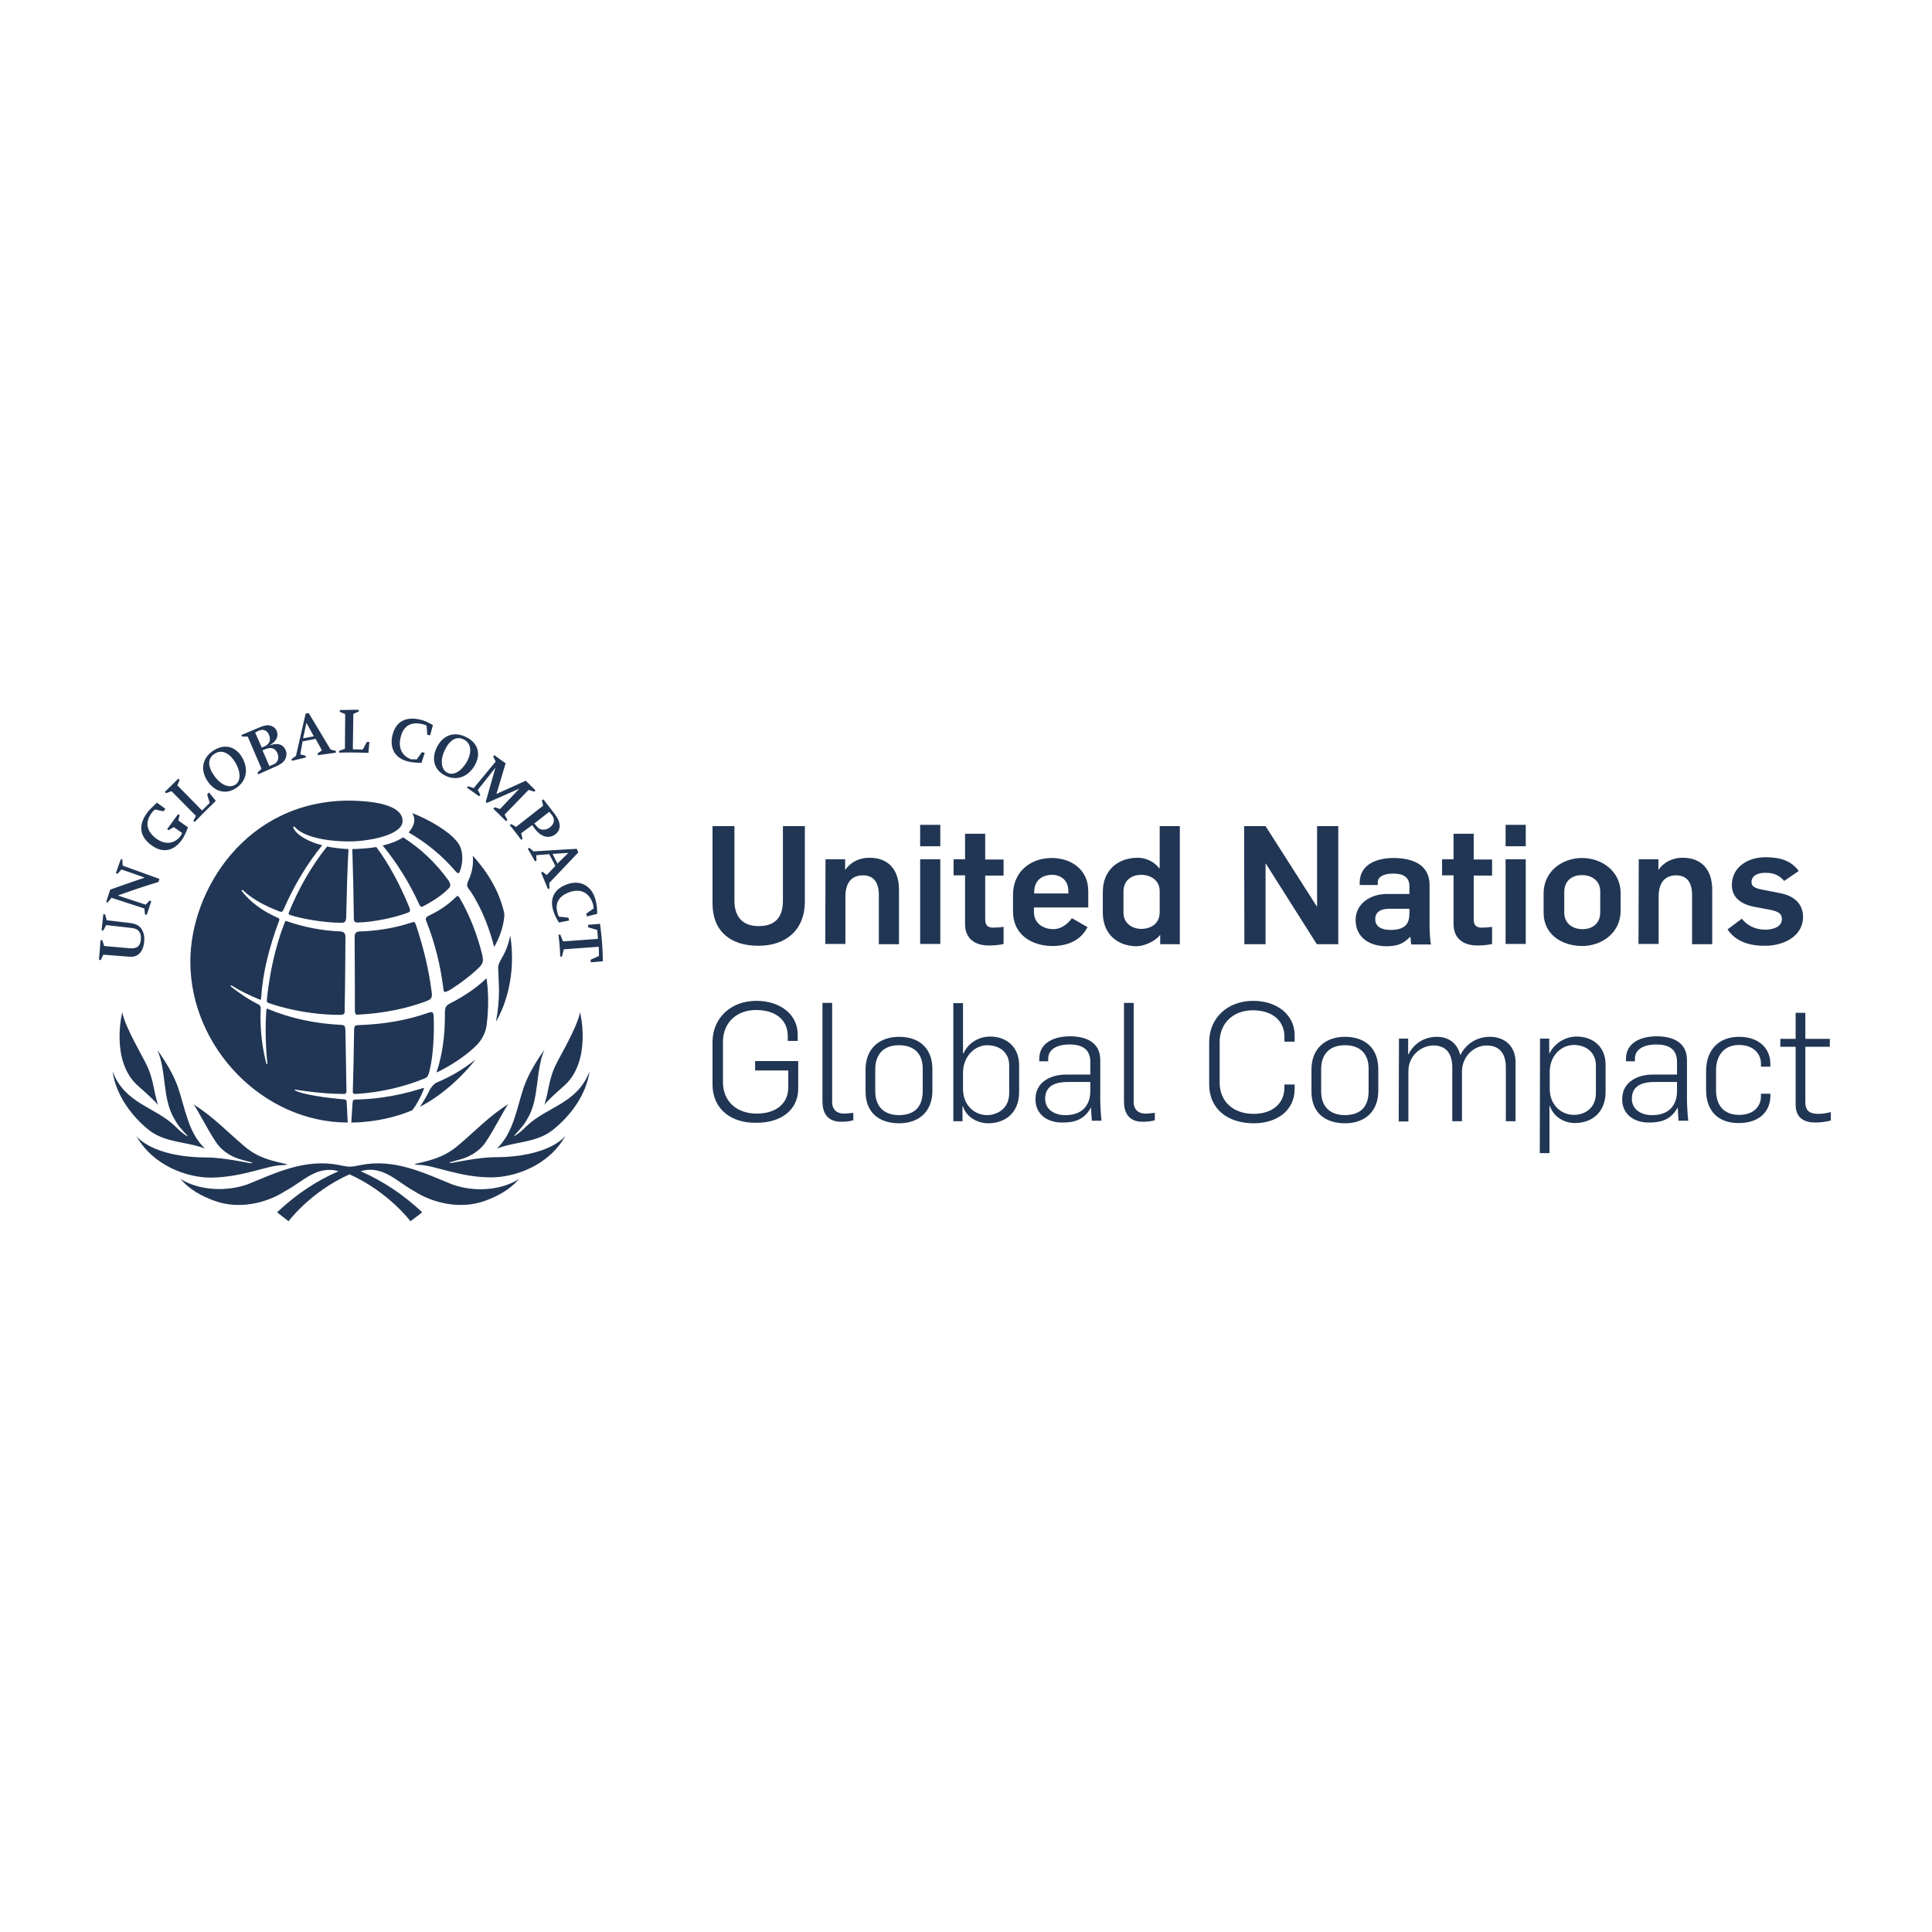 <?xml version="1.0" encoding="UTF-8" standalone="no"?> <svg xmlns="http://www.w3.org/2000/svg" xmlns:xlink="http://www.w3.org/1999/xlink" xmlns:serif="http://www.serif.com/" width="100%" height="100%" viewBox="0 0 2223 2223" version="1.1" xml:space="preserve" style="fill-rule:evenodd;clip-rule:evenodd;stroke-linejoin:round;stroke-miterlimit:2;"> <g transform="matrix(5.556,0,0,5.556,0,0)"> <g id="Artboard1" transform="matrix(0.649,0,0,0.649,-58.442,131.169)"> <rect x="90" y="-202" width="616" height="616" style="fill:none;"></rect> <g id="Masterbrand_Logotype_solid_1_" transform="matrix(0.814,0,0,0.814,103.736,5.253)"> <path d="M262.5,99.4L262.5,69.1L271.1,69.1L271.1,98.4C271.1,104.1 273.8,108.3 280.6,108.3C286.9,108.3 290.1,105 290.1,98.4L290.1,69.1L298.7,69.1L298.7,98.7C298.7,109.7 291.4,116 280.6,116C269.8,116.1 262.5,110.5 262.5,99.4ZM306.8,82.1L314.5,82.1L314.5,86.2L314.6,86.2C316.8,83 320.3,81.5 324,81.5C331.5,81.5 335.6,86.2 335.6,94.1L335.6,115.4L327.7,115.4L327.7,96.1C327.7,91.1 325.6,88.4 321.5,88.4C317.2,88.4 314.6,91.1 314.6,96.7L314.6,115.3L306.7,115.3L306.8,82.1ZM343.9,68.6L351.8,68.6L351.8,77L343.9,77L343.9,68.6ZM343.9,82.1L351.8,82.1L351.8,115.3L343.9,115.3L343.9,82.1ZM361.5,107.5L361.5,88.4L357,88.4L357,82.1L361.5,82.1L361.5,72.1L369.4,72.1L369.4,82.2L376.6,82.2L376.6,88.5L369.4,88.5L369.4,105.7C369.4,108.2 370.7,108.9 372.5,108.9C374.1,108.9 375,108.8 376.6,108.6L376.6,115.3C374.8,115.8 371.9,115.9 370.8,115.9C365.6,115.9 361.5,113.4 361.5,107.5ZM380.3,102.6L380.3,96.1C380.3,86.8 387.3,81.6 395.5,81.6C402.7,81.6 409.8,85.8 409.8,94.6L409.8,101L388.5,101L388.5,102.8C388.5,107 391.9,109.5 396.2,109.5C398.9,109.5 401.6,107.7 403.4,105.2L409.5,108.7C406.9,113.9 401.7,116.1 395.8,116.1C387.7,116.1 380.3,111.7 380.3,102.6ZM402,95.5L402,94.6C402,90.1 398.8,88.2 395.6,88.2C392.2,88.2 388.6,90 388.6,95L388.6,95.5L402,95.5ZM415.5,103L415.5,95C415.5,86 421.8,81.5 429.2,81.5C432.9,81.5 435.9,83.4 437.6,85.6L437.8,85.6L437.8,69.1L445.7,69.1L445.7,115.4L438,115.4L438,111.7C436.1,114.3 431.6,116.2 428.7,116.2C421.3,116.1 415.5,111.5 415.5,103ZM437.8,102.8L437.8,94.6C437.8,90.6 434.6,88.2 430.5,88.2C427.2,88.2 423.6,90 423.6,94.8L423.6,103C423.6,107 426.7,109.4 430.8,109.4C434.1,109.3 437.8,107.6 437.8,102.8ZM470.9,69.1L479.3,69.1L499.4,100.6L499.5,100.6L499.5,69.1L507.8,69.1L507.8,115.4L499.4,115.4L479.4,83.8L479.3,83.8L479.3,115.4L471,115.4L470.9,69.1ZM514.6,105.9C514.6,99.5 520.4,95.7 526.9,95.7L535.7,95.7L535.7,92.7C535.7,89.2 533.4,87.7 529.3,87.7C525.9,87.7 523.3,88.9 523.3,91L523.3,92.2L516.2,92.2L516.2,91.3C516.2,84 523.1,81.6 529.4,81.6C536.8,81.6 543.6,84.1 543.6,92.2L543.6,108.4C543.6,109.9 543.8,114.8 544.2,115.5L536.4,115.5C536.3,115 536.1,113 536.1,112.5L536,112.5C533.1,115.5 530.6,116.2 526.3,116.2C519.3,116 514.6,112.2 514.6,105.9ZM535.7,103.1L535.7,101.5L527.9,101.5C524.5,101.5 522.3,102.7 522.3,105.6C522.3,108.4 524.6,109.8 528.3,109.8C534.7,109.8 535.7,106.7 535.7,103.1ZM553,107.5L553,88.4L548.5,88.4L548.5,82.1L553,82.1L553,72.1L560.9,72.1L560.9,82.2L568.1,82.2L568.1,88.5L560.9,88.5L560.9,105.7C560.9,108.2 562.2,108.9 564,108.9C565.6,108.9 566.5,108.8 568.1,108.6L568.1,115.3C566.3,115.8 563.4,115.9 562.3,115.9C557.1,115.9 553,113.4 553,107.5ZM573.4,68.6L581.3,68.6L581.3,77L573.4,77L573.4,68.6ZM573.4,82.1L581.3,82.1L581.3,115.3L573.4,115.3L573.4,82.1ZM588.3,103.1L588.3,95.5C588.3,86.5 596,81.6 603.3,81.6C611.3,81.6 618.5,86.9 618.5,95.4L618.5,102.2C618.5,111.2 610.8,116.1 603.5,116.1C595.5,116.1 588.3,111.6 588.3,103.1ZM610.5,102.9L610.5,94.7C610.5,90.7 607.4,88.3 603.3,88.3C600,88.3 596.4,90.1 596.4,94.9L596.4,103.1C596.4,107.1 599.5,109.5 603.6,109.5C606.9,109.5 610.5,107.7 610.5,102.9ZM625.6,82.1L633.3,82.1L633.3,86.2L633.4,86.2C635.6,83 639.1,81.5 642.8,81.5C650.3,81.5 654.4,86.2 654.4,94.1L654.4,115.4L646.5,115.4L646.5,96.1C646.5,91.1 644.4,88.4 640.3,88.4C636,88.4 633.4,91.1 633.4,96.7L633.4,115.3L625.5,115.3L625.6,82.1ZM660.4,109.6L666,105.4C668.1,108.1 671.4,109.7 675.1,109.7C678.3,109.7 681.7,108.6 681.7,105.6C681.7,103 679.9,102.4 675.5,101.6L671.2,100.8C665.8,99.8 662.1,97.2 662.1,92.2C662.1,85.3 668.2,81.3 675.3,81.3C681.3,81.3 685.5,82.8 688.3,86.7L682.6,90.6C680.7,88.3 678.4,87.4 675.2,87.4C672.1,87.4 669.8,88.6 669.8,91.1C669.8,93.4 672.7,93.8 676.1,94.4L681.1,95.4C686.7,96.5 690,99.7 690,104.7C690,112.4 682.2,116 675.3,116C669.3,116.1 663.7,114.5 660.4,109.6ZM262.5,170.3L262.5,153.8C262.5,144.3 269.7,137.6 279.7,137.6C289,137.6 295.9,142.9 295.9,150.8L295.9,153.3L292,153.3L292,151.4C292,145.1 287.3,141.2 279.5,141.2C272,141.2 266.6,146.1 266.6,153.7L266.6,169.5C266.6,177 272,181.8 279.8,181.8C287.5,181.8 292.2,177.8 292.2,171.5L292.2,164.9L279.2,164.9L279.2,161.2L296.1,161.2L296.1,172C296.1,180.2 289.6,185.4 279.8,185.4C270.1,185.6 262.5,180.3 262.5,170.3ZM305.6,177.1L305.6,138.4L309.4,138.4L309.4,177.3C309.4,179.8 310.8,181.8 314.1,181.8C315.4,181.8 316.6,181.6 317.7,181.5L317.7,184.4C316.1,184.9 314.3,185 312.9,185C307.2,185 305.6,181.1 305.6,177.1ZM322.5,173.2L322.5,164.5C322.5,156.1 328.2,151.7 335.6,151.7C343.6,151.7 348.7,156.2 348.7,164.4L348.7,172.8C348.7,181.2 343.2,185.6 335.7,185.6C327.8,185.6 322.5,181.4 322.5,173.2ZM344.9,172.9L344.9,164.1C344.9,158.8 342,155 335.6,155C329.5,155 326.3,158.6 326.3,164.4L326.3,173.1C326.3,178.6 329.3,182.4 335.7,182.4C341.9,182.3 344.9,179 344.9,172.9ZM360.7,179L360.5,179L360.5,184.8L356.9,184.8L356.9,138.5L360.7,138.5L360.7,158.2L360.9,158.2C363,153.5 367.6,151.6 371.3,151.6C378.1,151.6 382.7,156 382.7,162.8L382.7,173.3C382.7,182 376.7,185.6 370.6,185.6C366.4,185.6 362,183.2 360.7,179ZM378.8,173.8L378.8,162.8C378.8,158.3 375.6,155 370.1,155C365.6,155 360.7,159.1 360.7,165.8L360.7,172.2C360.7,178.4 365.1,182.4 370.2,182.4C374.4,182.3 378.8,179.7 378.8,173.8ZM389.1,176.2C389.1,168.9 395.8,166.5 401.1,166.5L410.6,166.5L410.6,161.5C410.6,156.4 407.2,154.7 402.4,154.7C398.4,154.7 394.1,156.1 394.1,160.3L394.1,161.3L390.6,161.3L390.6,160.3C390.6,153.9 396.6,151.5 402.6,151.5C408.9,151.5 414.5,153.8 414.5,160.8L414.5,176.5C414.5,178.4 414.8,183.2 415,184.6L411.2,184.6C411.1,183.5 410.9,180.4 410.9,179.5L410.8,179.5C408.1,184.5 403.8,185.3 399.8,185.3C393.9,185.4 389.1,182.2 389.1,176.2ZM410.6,173L410.6,169.4L401.9,169.4C397.5,169.4 392.9,170.5 392.9,176C392.9,180.3 396.7,182.4 400.7,182.4C407.3,182.5 410.6,178.6 410.6,173ZM423.8,177.1L423.8,138.4L427.6,138.4L427.6,177.3C427.6,179.8 429,181.8 432.3,181.8C433.6,181.8 434.8,181.6 435.9,181.5L435.9,184.4C434.3,184.9 432.5,185 431.1,185C425.4,185 423.8,181.1 423.8,177.1ZM457.2,170.3L457.2,153.8C457.2,144.3 464.4,137.6 474.5,137.6C483.8,137.6 490.7,143.1 490.7,151L490.7,153.6L486.7,153.6L486.7,151.7C486.7,145.4 482,141.3 474.3,141.3C466.8,141.3 461.3,146.2 461.3,153.8L461.3,169.6C461.3,177.1 466.7,181.9 474.6,181.9C482.2,181.9 486.7,177.7 486.7,171.5L486.7,170.4L490.7,170.4L490.7,172.2C490.7,180.4 484,185.6 474.7,185.6C464.8,185.6 457.2,180.3 457.2,170.3ZM497.3,173.2L497.3,164.5C497.3,156.1 503,151.7 510.4,151.7C518.4,151.7 523.5,156.2 523.5,164.4L523.5,172.8C523.5,181.2 518,185.6 510.5,185.6C502.6,185.6 497.3,181.4 497.3,173.2ZM519.7,172.9L519.7,164.1C519.7,158.8 516.8,155 510.4,155C504.3,155 501.1,158.6 501.1,164.4L501.1,173.1C501.1,178.6 504.1,182.4 510.5,182.4C516.7,182.3 519.7,179 519.7,172.9ZM531.6,152.4L535.2,152.4L535.2,158.6L535.3,158.6C537.6,154 541.9,151.7 546.5,151.7C551.8,151.7 554.7,155 555.6,158.8L555.7,158.8C558,154.2 562.4,151.7 567.2,151.7C573.5,151.7 577.3,155.8 577.3,161.6L577.3,184.8L573.5,184.8L573.5,163.7C573.5,157.9 570.7,155.1 566,155.1C561,155.1 556.5,159.3 556.3,165L556.3,184.8L552.5,184.8L552.5,163.5C552.4,157.9 549.8,155.1 545.1,155.1C540.6,155.1 535.3,158.8 535.3,165.2L535.3,184.9L531.5,184.9L531.6,152.4ZM586.9,152.4L590.5,152.4L590.5,158.2L590.6,158.2C592.9,153.6 597.5,151.6 601.2,151.6C608,151.6 612.6,155.9 612.6,162.6L612.6,173.2C612.6,181.9 606.6,185.5 600.6,185.5C596.4,185.5 592.2,183.1 590.8,178.9L590.6,178.9L590.6,197.3L586.8,197.3L586.9,152.4ZM608.8,173.8L608.8,162.9C608.8,158.4 605.6,154.9 600.1,154.9C595.6,154.9 590.7,158.7 590.7,165.5L590.7,172.1C590.7,178.3 595.1,182.3 600.2,182.3C604.4,182.3 608.8,179.7 608.8,173.8ZM619.1,176.2C619.1,168.9 625.8,166.5 631.1,166.5L640.6,166.5L640.6,161.5C640.6,156.4 637.2,154.7 632.4,154.7C628.4,154.7 624.1,156.1 624.1,160.3L624.1,161.3L620.6,161.3L620.6,160.3C620.6,153.9 626.6,151.5 632.6,151.5C638.9,151.5 644.5,153.8 644.5,160.8L644.5,176.5C644.5,178.4 644.8,183.2 645,184.6L641.2,184.6C641.1,183.5 640.9,180.4 640.9,179.5L640.8,179.5C638.1,184.5 633.8,185.3 629.8,185.3C623.9,185.4 619.1,182.2 619.1,176.2ZM640.6,173L640.6,169.4L631.9,169.4C627.5,169.4 622.9,170.5 622.9,176C622.9,180.3 626.7,182.4 630.7,182.4C637.3,182.5 640.6,178.6 640.6,173ZM652,172.6L652,165.1C652,156.7 657.1,151.7 664.9,151.7C672.5,151.7 677.2,156 677.2,162.4L677.2,163.4L673.5,163.4L673.5,162.1C673.5,158.8 671,154.9 664.9,154.9C658.9,154.9 655.9,159.2 655.9,164.8L655.9,172.6C655.9,178.2 658.6,182.3 665,182.3C671.1,182.3 673.5,178.5 673.5,175.1L673.5,174L677.2,174L677.2,174.8C677.2,181.2 672.6,185.5 664.9,185.5C656.9,185.6 652,180.9 652,172.6ZM687.1,178.3L687.1,155.6L681.1,155.6L681.1,152.5L687.1,152.5L687.1,142.3L690.9,142.3L690.9,152.5L700.5,152.5L700.5,155.6L690.9,155.6L690.9,177.3C690.9,180.8 692.7,181.9 696,181.9C697.7,181.9 699.4,181.6 700.9,181.2L700.9,184.5C698.8,185.1 696.2,185.3 694.9,185.3C690.8,185.3 687.1,183.8 687.1,178.3ZM157.4,134.1C157,133.8 156.9,132.1 156.9,132.1C155.8,123.6 153.7,115 150.4,106.6C150.2,106.1 150.1,105.8 150.1,105.5C150.1,105.1 150.3,104.7 151.3,104.2C155.6,102.2 159.1,99.7 161.7,97.1C162.1,96.7 162.4,96.5 162.6,96.5C162.8,96.5 163,96.7 163.4,97.3C167.3,104 170.2,111.5 172.2,119.4C172.4,120.3 172.5,121 172.5,121.5C172.5,122.6 172.1,123.4 171.1,124.4C168.5,127 163.9,130.7 159.1,133.6C158.9,133.6 157.7,134.3 157.4,134.1ZM153.2,143.9C153.2,143.9 153.2,142.4 152.7,142.1C152.2,141.8 151,142.3 151,142.3C142.6,145.3 133.4,146.8 123.8,147.1C122,147.2 122.1,147.6 122,149.1C121.9,157.6 121.7,165.6 121.5,172.9C121.5,172.9 121.4,173.6 121.7,173.9C121.9,174.1 122.7,174.1 122.7,174.1C132.3,173.5 141.4,171.4 149.7,168C150.9,167.5 151.1,166.7 151.5,165.3C153.8,156.1 153.2,143.9 153.2,143.9ZM149.5,100.3C153.3,98.3 156.8,95.9 159,93.6C159.5,93.1 159.7,92.7 159.7,92.2C159.7,91.7 159.5,91.2 159,90.4C153.9,83.3 147.8,77.7 141.2,73.5C139.3,74.8 136.3,76 133.2,76.7C138.6,83.3 143.4,90.8 147.3,99.3C147.7,100.1 147.9,100.6 148.2,100.7C148.6,100.8 149.1,100.5 149.5,100.3ZM142.9,103.1C143.4,102.9 143.7,102.8 143.9,102.4C144,102 143.7,101.1 143.7,101.1C140,92 135.5,83.7 130.7,77.3C128.1,77.8 123.1,78.1 121.3,78.1C121.6,87.3 121.8,96.4 121.9,105.2C121.9,106 122,106.4 122.3,106.6C122.5,106.8 122.9,106.9 123.3,106.9C129.3,106.8 137.9,105 142.9,103.1ZM149.4,172C149.4,171.8 149.2,171.8 149.2,171.8C149,171.8 148.7,171.9 148,172.1C137.5,175.4 128.4,176.2 122.5,176.3C121.7,176.3 121.5,176.6 121.4,177.5L120.9,185.3C120.9,185.3 132.7,185.6 144.8,180.5C146.5,178.3 147.9,175.7 149.1,172.8C149.2,172.5 149.3,172.3 149.4,172ZM173.9,128.9C173.9,128.7 173.7,128.9 173.7,128.9C170.9,131.7 165.8,135.5 159.8,138.5C157.9,139.5 157.7,140.2 157.6,141.9C157.7,151.6 156.5,159 154.4,165.3C154.4,165.3 154.2,165.8 154.8,165.5C155.4,165.2 164.1,161 170.1,154.9C172.1,152.9 173.7,149.9 174,146.7C175.3,136.1 173.9,128.9 173.9,128.9ZM176.9,116.5C180.9,109.6 180.9,103.9 180.9,103.9C180.9,103.5 180.9,103.2 180.8,103C179,95.1 174.8,87.6 168.5,80.7C168.6,81.4 168.6,82 168.6,82.7C168.6,85.1 168.1,87.6 166.9,90.2C166.5,91.1 166.3,91.7 166.3,92.2C166.3,92.7 166.5,93 166.8,93.6C166.9,93.4 173.3,102.1 176.9,116.5ZM85.6,136.1C86.2,126.3 88.9,116 92.6,106.2C92.7,106 92.7,105.8 92.7,105.7C92.7,105.4 92.5,105.2 92,105C85.8,102.3 81.1,98.6 78,94.6C78,94.6 77.8,94.4 78,94.2C78.2,94 78.4,94.2 78.4,94.2C81.9,97.6 87,100.4 92.9,102.6C93.2,102.7 93.3,102.7 93.5,102.7C93.8,102.7 94,102.5 94.4,101.7C98.4,92.5 103.6,83.8 109.5,76.6C104.5,75.4 99.4,72.7 98.2,69.8C98.2,69.8 98,69.5 98.3,69.3C98.6,69.2 98.8,69.5 98.8,69.5C104.3,75.5 120.4,75.1 120.4,75.1C127.1,75.1 141,72.8 141,67.1C141,62 133.6,59.3 120.2,59.1C79.6,59.1 57.8,94.3 57.8,122.2C57.8,155.9 86.4,185.3 119.5,185.3C119.5,184.8 119.1,177.4 119.1,177.4C119.1,176.6 118.9,176.3 117.9,176.2C117.9,176.2 103.5,175.1 98.8,172.7C98.6,172.6 98.7,172.4 99,172.4C99,172.4 108.7,174.1 118,174.1C118,174.1 119,174.2 119,173C119,172 118.6,149.1 118.6,149.1C118.5,147.4 118.3,147.1 116.6,147C106.6,146.5 96.8,144.4 88.3,140.8C88.1,140.7 88,140.7 87.8,140.7C87.6,140.8 87.6,141.2 87.6,141.2C86.8,151.8 88,162.1 88,162.1C88,162.3 88,162.4 87.8,162.4C87.6,162.4 87.6,162.2 87.6,162.2C86.1,156.5 85.3,150.3 85.3,143.7C85.3,143.2 85.4,140.5 85.4,140.5C85.4,139.8 85.1,139.3 84.5,139C80.5,137 76.9,134.5 73.7,132C73.7,132 73.5,131.8 73.7,131.6C73.9,131.5 74,131.6 74,131.6C77.3,133.7 81.1,135.5 85,137.1L85.5,137.1C85.5,137 85.5,136.7 85.6,136.1M163.5,86.7C164.6,83.9 164.8,80 163.6,77.2C162.5,74.6 159,71.9 159,71.9C153.6,67.7 147.6,65.1 144.8,64C145.3,64.9 145.6,65.8 145.6,66.7C145.6,68.3 144.8,69.9 143.4,71.6C150.5,75.7 156.4,80.6 161.6,86.6C161.6,86.6 162.4,87.6 162.9,87.6C163.2,87.5 163.5,86.7 163.5,86.7ZM178.8,133.2C178.8,137.5 178.4,141.8 177.6,145.8C181.1,139.8 183.9,131 183.9,120.8C183.9,117.9 183.7,115 183.2,112C182.6,115 181.6,118 179.9,120.8C178.8,122.7 178.3,124 178.5,125.3C178.7,129.5 178.8,133.2 178.8,133.2ZM151.6,172.6C150.5,174.9 149.2,177.1 147.8,179.1C155.3,175.4 163.8,168.1 169.6,160.6C165.1,164.2 160,167.3 154.2,169.7C153.1,170.3 152.1,171.6 151.6,172.6ZM118.6,112.5C118.6,111.2 118,110.5 116.8,110.4C109.4,110.1 102.3,108.7 96,106.5C95.7,106.4 95.5,106.3 95.3,106.3C95.1,106.3 94.9,106.4 94.8,106.9C89,121.5 87.8,137.3 87.8,137.3C87.7,138 87.9,138.2 88.4,138.4C88.4,138.4 100.7,143.1 116.5,143.1C116.5,143.1 117.6,143.1 117.9,142.8C118.3,142.4 118.4,142.1 118.3,140.8C118.5,133.1 118.6,112.5 118.6,112.5ZM96.6,102.5C96.2,103.3 96.4,103.6 96.4,103.6C96.5,103.8 96.8,103.9 96.8,103.9C101.5,105.5 110.6,107 117,107C117.7,107 118.1,106.9 118.4,106.6C118.7,106.3 118.8,105.8 118.9,105C119.1,96.2 119.3,87 119.8,78.1C117.1,78 113.7,77.6 111.4,77.1C105.4,84.6 100.5,93.1 96.6,102.5M123.5,143C127.9,142.8 139.2,142 150.6,137.6C152.2,137 152.5,136.3 152.5,135.1C152.5,134.8 152.5,134.5 152.4,134.1C151.3,125.4 149.2,116.7 146.3,108C145.9,106.9 145.7,106.7 145.4,106.7C145.2,106.7 144.9,106.8 144.5,106.9C138.2,109 131.3,110.2 124,110.4C122.6,110.5 122.2,111.4 122.2,112.4C122.2,116.9 122.3,124 122.3,133.6L122.3,141.6C122.3,141.6 122.3,142.3 122.6,142.7C122.6,143 123,143.1 123.5,143ZM27.3,165.2C32.1,178 44,179.1 52,186.9C53.5,188.4 55,189.8 56.7,190.7L56.8,190.6C54.9,188.6 52.8,186.4 51.5,183.8C46.8,176.1 48.5,165.2 44.9,156.9C48.1,161.4 51,166.1 52.9,171.3C55.8,179.7 56.9,189.2 63.5,195.5C56.3,192.7 47.9,193.3 41.5,188.2C34.9,182.9 28.6,174.6 27.3,165.2ZM94.1,202C95.1,202 95.9,201.7 95.9,201.7C89.7,200.3 84.4,199.2 79.1,194.7C72.1,188.8 66.7,182.9 58.9,178.1C59.9,178.7 64.3,187.8 68,193.2C70.6,197 74.7,199.1 78.4,200C81.5,200.8 82.2,201.1 82.2,201.1C82.2,201.1 81.7,201.4 80.5,201.1C80.5,201.1 70.2,199 64.6,199C42.4,199 36.6,190.5 36.6,190.5C43.2,202.4 56.8,206.9 65.7,206.9C78.5,206.8 88,202 94.1,202ZM175.8,206.8C184.7,206.8 198.3,202.4 204.9,190.4C204.9,190.4 199.1,198.9 176.9,198.9C171.3,198.9 161,201 161,201C159.8,201.3 159.3,201 159.3,201C159.3,201 160,200.7 163.1,199.9C166.7,199 170.9,196.9 173.5,193.1C177.2,187.7 181.6,178.6 182.6,178C174.8,182.8 169.4,188.8 162.4,194.6C157.1,199 151.8,200.2 145.6,201.6C145.6,201.6 146.4,201.9 147.4,201.9C153.6,202 163.1,206.8 175.8,206.8ZM37.6,171.2C39.8,173.1 44.3,177.2 45.1,178.4C45.1,178.4 44.6,176.7 44.1,174.6C43.6,172.5 42.9,167.4 40.8,163C39.2,159.5 32.4,148.3 31.1,142.1C31.1,142.1 26.2,161.5 37.6,171.2ZM178,195.5C185.2,192.7 193.5,193.3 199.9,188.2C206.6,182.9 213,174.6 214.3,165.2C209.5,178 197.6,179 189.5,186.8C188,188.3 186.5,189.7 184.8,190.6L184.7,190.5C186.5,188.5 188.7,186.3 190,183.7C194.7,176 193,165.1 196.6,156.8C193.4,161.3 190.5,166 188.6,171.2C185.7,179.7 184.6,189.1 178,195.5ZM160.3,209.5C149.2,205 137.7,199.3 124.4,202C122.9,202.3 121.7,202.6 120.3,202.6C119,202.6 117.8,202.3 116.3,202C102.9,199.3 91.4,205 80.3,209.5C72,212.5 61.2,212 53.9,207.4C57.5,211.6 62.3,214.2 67.3,216C76.5,219.4 87.5,217.1 95.1,212.1C101.7,208.7 107.3,201.9 115.9,204.4C107.1,208.2 99.1,213.6 91.8,220.5L96.3,224C96.3,224 104.8,212.5 120.2,205.6C135.5,212.5 144.1,224 144.1,224L148.7,220.5C141.4,213.6 133.4,208.3 124.6,204.4C133.2,201.8 138.9,208.6 145.4,212.1C153.1,217.1 164,219.4 173.3,216C178.3,214.2 183.1,211.6 186.7,207.4C179.4,212.1 168.6,212.6 160.3,209.5ZM204,171.2C215.4,161.5 210.6,142.1 210.6,142.1C209.3,148.3 202.5,159.6 200.9,163C198.8,167.4 198.1,172.5 197.6,174.6C197.1,176.7 196.6,178.4 196.6,178.4C197.3,177.2 201.8,173.1 204,171.2ZM24,116.1C27.4,116.4 30.7,116.7 34.1,117C36.8,117.2 38.2,116.2 38.4,113.6C38.5,112.4 38.4,111.5 37.9,110.7C37.3,109.7 36.4,109.2 34.5,109C31.3,108.6 28,108.3 24.8,107.9C24.4,108.6 24.1,109.3 23.7,110C23.5,110 23.2,110 23,109.9C23.2,107.8 23.5,105.7 23.7,103.6C23.9,103.6 24.2,103.7 24.4,103.7C24.6,104.5 24.8,105.2 25,106C28.1,106.4 31.2,106.7 34.3,107.1C36.6,107.4 38,108.2 38.9,109.8C39.6,111.1 39.9,112.6 39.7,114.5C39.3,118.5 37.2,120.6 33.8,120.3C30.4,120 27.1,119.8 23.7,119.5C23.3,120.2 23,120.9 22.7,121.6C22.5,121.6 22.2,121.6 22,121.5C22.2,118.9 22.4,116.4 22.6,113.8C22.8,113.8 23.1,113.8 23.3,113.9C23.6,114.7 23.8,115.4 24,116.1ZM29.4,96.3C33,97.5 36.7,98.7 40.3,99.9C40.8,99.4 41.3,98.8 41.8,98.3C42,98.4 42.2,98.4 42.5,98.5C41.9,100.3 41.3,102.1 40.7,103.9C40.5,103.8 40.2,103.8 40,103.7C39.9,102.9 39.9,102.2 39.8,101.4C35.5,100 31.2,98.6 26.9,97.2C26.4,97.8 25.9,98.4 25.4,99C25.3,99 25,99 24.8,98.9C25.3,97.3 25.8,95.7 26.4,94C30.9,92.4 35.4,90.8 39.9,89.3C36.9,88.2 33.8,87.1 30.8,86.1C30.3,86.6 29.8,87.2 29.3,87.8C29.1,87.7 28.9,87.7 28.6,87.6C29.2,85.7 29.9,83.8 30.6,82C30.8,82.1 31,82.2 31.2,82.2C31.2,83 31.2,83.8 31.3,84.6C36.1,86.3 40.9,88.1 45.7,89.8C45.6,90.2 45.4,90.6 45.3,91C40,92.6 34.7,94.4 29.4,96.3ZM53.1,66.9L56.9,69.6C56,71.9 55.3,73.3 54.4,74.6C51.3,78.9 47,79.8 42.7,76.7C38.4,73.7 37,69.3 40.7,64.1C41.5,62.9 42.8,61.7 44.4,60.2L44.7,59.9L48,62.3L47.3,63.3L44,62.6C43.5,62.9 43.2,63.2 42.9,63.6C39.7,67.6 40.7,71.3 44.6,74.1C48.1,76.6 51.8,76 54.1,72.8C54.5,72.2 54.6,71.8 54.6,71.8L51.3,69.5L49.3,70.7L48.7,70.3L53,64.4L53.6,64.8L53.1,66.9ZM60,65.1L50.4,55.4L48.3,56.2L47.8,55.7L53.1,50.5L53.6,51L52.7,53.1L62.4,63L65.4,60L64.4,56.7L65.1,55.9L67.8,59.2C67.8,59.2 63.6,63.2 59.5,67.5L59,67L60,65.1ZM64.7,51.7C61.6,47.2 62.3,42.4 67,39.4C71.3,36.7 75.5,37.9 78,42C80.7,46.5 80,51.4 75.7,54.2C71.8,56.8 67.5,55.7 64.7,51.7ZM67.2,49.4C69.8,53.1 73.1,54.3 75.4,52.9C77.6,51.5 77.7,48 75.4,44.1C73.2,40.5 70.1,38.9 67.4,40.7C64.4,42.5 64.6,45.8 67.2,49.4ZM85.7,46.6L80.3,34L78.1,34L77.8,33.4L85.4,30.2C87.2,29.5 88.3,29.4 89.5,29.8C90.6,30.2 91.3,30.9 91.7,31.9C92.5,34 91.4,36.1 88.7,37.5C92,36.3 94.2,37 95.2,39.4C95.7,40.7 95.5,42.1 94.8,43.2C94.1,44.3 93,45 90.9,45.9L84.4,48.8L84.1,48.2L85.7,46.6ZM85.8,38.3L86.8,37.9C88.7,37.1 89.5,35.4 88.7,33.5C88,31.6 86.5,30.9 84.6,31.7L83.2,32.4L85.8,38.3ZM88.8,45.6L89.7,45.2C91,44.7 91.6,44.3 92,43.4C92.4,42.6 92.4,41.6 92,40.7C91.2,38.6 89.5,38 87.3,38.9L86.1,39.4L88.8,45.6ZM101.8,35.9L100.9,41L103,41.5L103.1,42.2L97.6,43.5L97.5,42.8L99.2,41.6L103,25L104.2,24.8L112.8,39.1L114.8,39.6L114.9,40.3L107.8,41.3L107.7,40.6L109.4,39.4L106.9,34.9L101.8,35.9ZM102,34.7L106.2,33.9L103.3,28.6L102,34.7ZM118.4,38.8L118.5,25.2L116.4,24.3L116.4,23.6C120.3,23.5 123.8,23.5 123.8,23.5L123.8,24.2L121.7,25.1L121.5,39L125.4,39.1L127,36.1L128,36.1L127.6,40.4C127.6,40.4 121.3,40.1 116.1,40.3L116.1,39.6L118.4,38.8ZM146.5,43L148.6,40.1L149.7,40.4L148.4,44.3L148,44.3C145.7,44.2 144.4,44.1 142.9,43.7C138,42.4 135.9,38.6 137,33.6C138.2,28.4 141.9,25.9 148.1,27.4C149.6,27.7 151.1,28.5 152.9,29.5L151.8,33.5L150.7,33.3L150.4,29.7C150.4,29.7 149.8,29.4 149.1,29.2C143.7,27.8 141.1,30.4 140.2,34.5C139.2,38.7 141,41.9 144.7,43C145.5,42.8 145.9,42.9 146.5,43ZM177.8,56.5L189.3,51.3L193.1,55.1L192.6,55.6L190.4,54.9L181,64.6L182.1,66.7L181.6,67.2C179.1,64.7 176.6,62.3 176.6,62.3L177.1,61.7L179.2,62.4L186.8,54.4L174.1,60L173.6,59.6L177.4,46.2L170.5,54.9L171.5,56.9L171,57.4L166.2,54L166.7,53.5L168.9,54.2L177.5,43.8L176.5,41.8L177,41.3L181.4,44.5L177.8,56.5ZM191.8,68.7L187.5,71.9L188,74.1L187.5,74.5C185.4,71.6 183,68.7 183,68.7L183.6,68.3L185.5,69.4L196.1,61.1L195.6,59L196.2,58.6L200.6,64.3C202.1,66.3 202.5,67.5 202.6,68.9C202.6,70.3 202,71.5 200.8,72.4C198.3,74.2 195.2,73.3 192.9,70.2L191.8,68.7ZM193.2,68.7C194,69.8 194.6,70.2 195.3,70.4C196.4,70.6 197.6,70.5 198.6,69.7C199.6,69 200.2,68.1 200.3,67.2C200.4,66.3 200.2,65.6 199.5,64.7L198.5,63.5L192.6,68.1L193.2,68.7ZM198.5,80.1L193.4,80.5L193.5,82.6L192.9,82.9C191.6,80.5 190.1,78 190.1,78L190.7,77.6L192.3,79L209.3,78L209.9,79.4L198.5,91.4L198.6,93.5L198,93.8C196.6,90.4 195.3,87.3 195.3,87.3L195.9,87L197.5,88.3L200.9,84.7L198.5,80.1ZM199.8,80L201.7,83.8L206,79.6L199.8,80ZM202.3,104.6L206,105L206.3,106.1L202.3,106.9L202.1,106.6C200.9,104.6 200.4,103.4 200,102C198.6,97 200.8,93.5 205.8,91.8C211,90.1 215.3,92.7 216.7,98.2C217.1,99.7 217.3,101.5 217.3,103.5L213.3,104.5L213,103.4L215.9,101.4C215.9,101 215.8,100.4 215.7,99.9C214.4,95.3 211,93.5 206.7,94.9C202.5,96.3 200.6,99.1 201.7,103C201.8,103.6 202,104 202.3,104.6ZM217.9,116.4L204.2,117.4L203.5,120.2L202.8,120.3C202.7,115.8 202.1,111.7 202.1,111.7L202.8,111.6L203.9,114.3L217.6,113.3L217.3,109.8L213.8,108.8L213.7,107.8L218.4,107.4C218.4,107.4 219.5,114.8 219.5,122.1L214.8,122.5L214.7,121.5L218,120L217.9,116.4ZM154.3,38.5C156.6,33.5 161.2,31.7 166.1,34.3C170.7,36.6 171.7,40.9 169.4,45.1C166.9,49.7 162.2,51.6 157.7,49.3C153.5,47.2 152.2,43 154.3,38.5ZM157.5,39.4C155.6,43.5 156.2,47 158.6,48.2C160.9,49.4 164,47.7 166.2,43.9C168.2,40.2 168,36.7 165.1,35.2C162.1,33.6 159.4,35.4 157.5,39.4ZM157.4,134.1C157,133.8 156.9,132.1 156.9,132.1C155.8,123.6 153.7,115 150.4,106.6C150.2,106.1 150.1,105.8 150.1,105.5C150.1,105.1 150.3,104.7 151.3,104.2C155.6,102.2 159.1,99.7 161.7,97.1C162.1,96.7 162.4,96.5 162.6,96.5C162.8,96.5 163,96.7 163.4,97.3C167.3,104 170.2,111.5 172.2,119.4C172.4,120.3 172.5,121 172.5,121.5C172.5,122.6 172.1,123.4 171.1,124.4C168.5,127 163.9,130.7 159.1,133.6C158.9,133.6 157.7,134.3 157.4,134.1ZM153.2,143.9C153.2,143.9 153.2,142.4 152.7,142.1C152.2,141.8 151,142.3 151,142.3C142.6,145.3 133.4,146.8 123.8,147.1C122,147.2 122.1,147.6 122,149.1C121.9,157.6 121.7,165.6 121.5,172.9C121.5,172.9 121.4,173.6 121.7,173.9C121.9,174.1 122.7,174.1 122.7,174.1C132.3,173.5 141.4,171.4 149.7,168C150.9,167.5 151.1,166.7 151.5,165.3C153.8,156.1 153.2,143.9 153.2,143.9ZM149.5,100.3C153.3,98.3 156.8,95.9 159,93.6C159.5,93.1 159.7,92.7 159.7,92.2C159.7,91.7 159.5,91.2 159,90.4C153.9,83.3 147.8,77.7 141.2,73.5C139.3,74.8 136.3,76 133.2,76.7C138.6,83.3 143.4,90.8 147.3,99.3C147.7,100.1 147.9,100.6 148.2,100.7C148.6,100.8 149.1,100.5 149.5,100.3ZM142.9,103.1C143.4,102.9 143.7,102.8 143.9,102.4C144,102 143.7,101.1 143.7,101.1C140,92 135.5,83.7 130.7,77.3C128.1,77.8 123.1,78.1 121.3,78.1C121.6,87.3 121.8,96.4 121.9,105.2C121.9,106 122,106.4 122.3,106.6C122.5,106.8 122.9,106.9 123.3,106.9C129.3,106.8 137.9,105 142.9,103.1ZM149.4,172C149.4,171.8 149.2,171.8 149.2,171.8C149,171.8 148.7,171.9 148,172.1C137.5,175.4 128.4,176.2 122.5,176.3C121.7,176.3 121.5,176.6 121.4,177.5L120.9,185.3C120.9,185.3 132.7,185.6 144.8,180.5C146.5,178.3 147.9,175.7 149.1,172.8C149.2,172.5 149.3,172.3 149.4,172ZM173.9,128.9C173.9,128.7 173.7,128.9 173.7,128.9C170.9,131.7 165.8,135.5 159.8,138.5C157.9,139.5 157.7,140.2 157.6,141.9C157.7,151.6 156.5,159 154.4,165.3C154.4,165.3 154.2,165.8 154.8,165.5C155.4,165.2 164.1,161 170.1,154.9C172.1,152.9 173.7,149.9 174,146.7C175.3,136.1 173.9,128.9 173.9,128.9ZM176.9,116.5C180.9,109.6 180.9,103.9 180.9,103.9C180.9,103.5 180.9,103.2 180.8,103C179,95.1 174.8,87.6 168.5,80.7C168.6,81.4 168.6,82 168.6,82.7C168.6,85.1 168.1,87.6 166.9,90.2C166.5,91.1 166.3,91.7 166.3,92.2C166.3,92.7 166.5,93 166.8,93.6C166.9,93.4 173.3,102.1 176.9,116.5ZM85.6,136.1C86.2,126.3 88.9,116 92.6,106.2C92.7,106 92.7,105.8 92.7,105.7C92.7,105.4 92.5,105.2 92,105C85.8,102.3 81.1,98.6 78,94.6C78,94.6 77.8,94.4 78,94.2C78.2,94 78.4,94.2 78.4,94.2C81.9,97.6 87,100.4 92.9,102.6C93.2,102.7 93.3,102.7 93.5,102.7C93.8,102.7 94,102.5 94.4,101.7C98.4,92.5 103.6,83.8 109.5,76.6C104.5,75.4 99.4,72.7 98.2,69.8C98.2,69.8 98,69.5 98.3,69.3C98.6,69.2 98.8,69.5 98.8,69.5C104.3,75.5 120.4,75.1 120.4,75.1C127.1,75.1 141,72.8 141,67.1C141,62 133.6,59.3 120.2,59.1C79.6,59.1 57.8,94.3 57.8,122.2C57.8,155.9 86.4,185.3 119.5,185.3C119.5,184.8 119.1,177.4 119.1,177.4C119.1,176.6 118.9,176.3 117.9,176.2C117.9,176.2 103.5,175.1 98.8,172.7C98.6,172.6 98.7,172.4 99,172.4C99,172.4 108.7,174.1 118,174.1C118,174.1 119,174.2 119,173C119,172 118.6,149.1 118.6,149.1C118.5,147.4 118.3,147.1 116.6,147C106.6,146.5 96.8,144.4 88.3,140.8C88.1,140.7 88,140.7 87.8,140.7C87.6,140.8 87.6,141.2 87.6,141.2C86.8,151.8 88,162.1 88,162.1C88,162.3 88,162.4 87.8,162.4C87.6,162.4 87.6,162.2 87.6,162.2C86.1,156.5 85.3,150.3 85.3,143.7C85.3,143.2 85.4,140.5 85.4,140.5C85.4,139.8 85.1,139.3 84.5,139C80.5,137 76.9,134.5 73.7,132C73.7,132 73.5,131.8 73.7,131.6C73.9,131.5 74,131.6 74,131.6C77.3,133.7 81.1,135.5 85,137.1L85.5,137.1C85.5,137 85.5,136.7 85.6,136.1M163.5,86.7C164.6,83.9 164.8,80 163.6,77.2C162.5,74.6 159,71.9 159,71.9C153.6,67.7 147.6,65.1 144.8,64C145.3,64.9 145.6,65.8 145.6,66.7C145.6,68.3 144.8,69.9 143.4,71.6C150.5,75.7 156.4,80.6 161.6,86.6C161.6,86.6 162.4,87.6 162.9,87.6C163.2,87.5 163.5,86.7 163.5,86.7ZM178.8,133.2C178.8,137.5 178.4,141.8 177.6,145.8C181.1,139.8 183.9,131 183.9,120.8C183.9,117.9 183.7,115 183.2,112C182.6,115 181.6,118 179.9,120.8C178.8,122.7 178.3,124 178.5,125.3C178.7,129.5 178.8,133.2 178.8,133.2ZM151.6,172.6C150.5,174.9 149.2,177.1 147.8,179.1C155.3,175.4 163.8,168.1 169.6,160.6C165.1,164.2 160,167.3 154.2,169.7C153.1,170.3 152.1,171.6 151.6,172.6ZM118.6,112.5C118.6,111.2 118,110.5 116.8,110.4C109.4,110.1 102.3,108.7 96,106.5C95.7,106.4 95.5,106.3 95.3,106.3C95.1,106.3 94.9,106.4 94.8,106.9C89,121.5 87.8,137.3 87.8,137.3C87.7,138 87.9,138.2 88.4,138.4C88.4,138.4 100.7,143.1 116.5,143.1C116.5,143.1 117.6,143.1 117.9,142.8C118.3,142.4 118.4,142.1 118.3,140.8C118.5,133.1 118.6,112.5 118.6,112.5ZM96.6,102.5C96.2,103.3 96.4,103.6 96.4,103.6C96.5,103.8 96.8,103.9 96.8,103.9C101.5,105.5 110.6,107 117,107C117.7,107 118.1,106.9 118.4,106.6C118.7,106.3 118.8,105.8 118.9,105C119.1,96.2 119.3,87 119.8,78.1C117.1,78 113.7,77.6 111.4,77.1C105.4,84.6 100.5,93.1 96.6,102.5M123.5,143C127.9,142.8 139.2,142 150.6,137.6C152.2,137 152.5,136.3 152.5,135.1C152.5,134.8 152.5,134.5 152.4,134.1C151.3,125.4 149.2,116.7 146.3,108C145.9,106.9 145.7,106.7 145.4,106.7C145.2,106.7 144.9,106.8 144.5,106.9C138.2,109 131.3,110.2 124,110.4C122.6,110.5 122.2,111.4 122.2,112.4C122.2,116.9 122.3,124 122.3,133.6L122.3,141.6C122.3,141.6 122.3,142.3 122.6,142.7C122.6,143 123,143.1 123.5,143ZM27.3,165.2C32.1,178 44,179.1 52,186.9C53.5,188.4 55,189.8 56.7,190.7L56.8,190.6C54.9,188.6 52.8,186.4 51.5,183.8C46.8,176.1 48.5,165.2 44.9,156.9C48.1,161.4 51,166.1 52.9,171.3C55.8,179.7 56.9,189.2 63.5,195.5C56.3,192.7 47.9,193.3 41.5,188.2C34.9,182.9 28.6,174.6 27.3,165.2ZM94.1,202C95.1,202 95.9,201.7 95.9,201.7C89.7,200.3 84.4,199.2 79.1,194.7C72.1,188.8 66.7,182.9 58.9,178.1C59.9,178.7 64.3,187.8 68,193.2C70.6,197 74.7,199.1 78.4,200C81.5,200.8 82.2,201.1 82.2,201.1C82.2,201.1 81.7,201.4 80.5,201.1C80.5,201.1 70.2,199 64.6,199C42.4,199 36.6,190.5 36.6,190.5C43.2,202.4 56.8,206.9 65.7,206.9C78.5,206.8 88,202 94.1,202ZM175.8,206.8C184.7,206.8 198.3,202.4 204.9,190.4C204.9,190.4 199.1,198.9 176.9,198.9C171.3,198.9 161,201 161,201C159.8,201.3 159.3,201 159.3,201C159.3,201 160,200.7 163.1,199.9C166.7,199 170.9,196.9 173.5,193.1C177.2,187.7 181.6,178.6 182.6,178C174.8,182.8 169.4,188.8 162.4,194.6C157.1,199 151.8,200.2 145.6,201.6C145.6,201.6 146.4,201.9 147.4,201.9C153.6,202 163.1,206.8 175.8,206.8ZM37.6,171.2C39.8,173.1 44.3,177.2 45.1,178.4C45.1,178.4 44.6,176.7 44.1,174.6C43.6,172.5 42.9,167.4 40.8,163C39.2,159.5 32.4,148.3 31.1,142.1C31.1,142.1 26.2,161.5 37.6,171.2ZM178,195.5C185.2,192.7 193.5,193.3 199.9,188.2C206.6,182.9 213,174.6 214.3,165.2C209.5,178 197.6,179 189.5,186.8C188,188.3 186.5,189.7 184.8,190.6L184.7,190.5C186.5,188.5 188.7,186.3 190,183.7C194.7,176 193,165.1 196.6,156.8C193.4,161.3 190.5,166 188.6,171.2C185.7,179.7 184.6,189.1 178,195.5ZM160.3,209.5C149.2,205 137.7,199.3 124.4,202C122.9,202.3 121.7,202.6 120.3,202.6C119,202.6 117.8,202.3 116.3,202C102.9,199.3 91.4,205 80.3,209.5C72,212.5 61.2,212 53.9,207.4C57.5,211.6 62.3,214.2 67.3,216C76.5,219.4 87.5,217.1 95.1,212.1C101.7,208.7 107.3,201.9 115.9,204.4C107.1,208.2 99.1,213.6 91.8,220.5L96.3,224C96.3,224 104.8,212.5 120.2,205.6C135.5,212.5 144.1,224 144.1,224L148.7,220.5C141.4,213.6 133.4,208.3 124.6,204.4C133.2,201.8 138.9,208.6 145.4,212.1C153.1,217.1 164,219.4 173.3,216C178.3,214.2 183.1,211.6 186.7,207.4C179.4,212.1 168.6,212.6 160.3,209.5ZM204,171.2C215.4,161.5 210.6,142.1 210.6,142.1C209.3,148.3 202.5,159.6 200.9,163C198.8,167.4 198.1,172.5 197.6,174.6C197.1,176.7 196.6,178.4 196.6,178.4C197.3,177.2 201.8,173.1 204,171.2ZM24,116.1C27.4,116.4 30.7,116.7 34.1,117C36.8,117.2 38.2,116.2 38.4,113.6C38.5,112.4 38.4,111.5 37.9,110.7C37.3,109.7 36.4,109.2 34.5,109C31.3,108.6 28,108.3 24.8,107.9C24.4,108.6 24.1,109.3 23.7,110C23.5,110 23.2,110 23,109.9C23.2,107.8 23.5,105.7 23.7,103.6C23.9,103.6 24.2,103.7 24.4,103.7C24.6,104.5 24.8,105.2 25,106C28.1,106.4 31.2,106.7 34.3,107.1C36.6,107.4 38,108.2 38.9,109.8C39.6,111.1 39.9,112.6 39.7,114.5C39.3,118.5 37.2,120.6 33.8,120.3C30.4,120 27.1,119.8 23.7,119.5C23.3,120.2 23,120.9 22.7,121.6C22.5,121.6 22.2,121.6 22,121.5C22.2,118.9 22.4,116.4 22.6,113.8C22.8,113.8 23.1,113.8 23.3,113.9C23.6,114.7 23.8,115.4 24,116.1ZM29.4,96.3C33,97.5 36.7,98.7 40.3,99.9C40.8,99.4 41.3,98.8 41.8,98.3C42,98.4 42.2,98.4 42.5,98.5C41.9,100.3 41.3,102.1 40.7,103.9C40.5,103.8 40.2,103.8 40,103.7C39.9,102.9 39.9,102.2 39.8,101.4C35.5,100 31.2,98.6 26.9,97.2C26.4,97.8 25.9,98.4 25.4,99C25.3,99 25,99 24.8,98.9C25.3,97.3 25.8,95.7 26.4,94C30.9,92.4 35.4,90.8 39.9,89.3C36.9,88.2 33.8,87.1 30.8,86.1C30.3,86.6 29.8,87.2 29.3,87.8C29.1,87.7 28.9,87.7 28.6,87.6C29.2,85.7 29.9,83.8 30.6,82C30.8,82.1 31,82.2 31.2,82.2C31.2,83 31.2,83.8 31.3,84.6C36.1,86.3 40.9,88.1 45.7,89.8C45.6,90.2 45.4,90.6 45.3,91C40,92.6 34.7,94.4 29.4,96.3ZM53.1,66.9L56.9,69.6C56,71.9 55.3,73.3 54.4,74.6C51.3,78.9 47,79.8 42.7,76.7C38.4,73.7 37,69.3 40.7,64.1C41.5,62.9 42.8,61.7 44.4,60.2L44.7,59.9L48,62.3L47.3,63.3L44,62.6C43.5,62.9 43.2,63.2 42.9,63.6C39.7,67.6 40.7,71.3 44.6,74.1C48.1,76.6 51.8,76 54.1,72.8C54.5,72.2 54.6,71.8 54.6,71.8L51.3,69.5L49.3,70.7L48.7,70.3L53,64.4L53.6,64.8L53.1,66.9ZM60,65.1L50.4,55.4L48.3,56.2L47.8,55.7L53.1,50.5L53.6,51L52.7,53.1L62.4,63L65.4,60L64.4,56.7L65.1,55.9L67.8,59.2C67.8,59.2 63.6,63.2 59.5,67.5L59,67L60,65.1ZM64.7,51.7C61.6,47.2 62.3,42.4 67,39.4C71.3,36.7 75.5,37.9 78,42C80.7,46.5 80,51.4 75.7,54.2C71.8,56.8 67.5,55.7 64.7,51.7ZM67.2,49.4C69.8,53.1 73.1,54.3 75.4,52.9C77.6,51.5 77.7,48 75.4,44.1C73.2,40.5 70.1,38.9 67.4,40.7C64.4,42.5 64.6,45.8 67.2,49.4ZM85.7,46.6L80.3,34L78.1,34L77.8,33.4L85.4,30.2C87.2,29.5 88.3,29.4 89.5,29.8C90.6,30.2 91.3,30.9 91.7,31.9C92.5,34 91.4,36.1 88.7,37.5C92,36.3 94.2,37 95.2,39.4C95.7,40.7 95.5,42.1 94.8,43.2C94.1,44.3 93,45 90.9,45.9L84.4,48.8L84.1,48.2L85.7,46.6ZM85.8,38.3L86.8,37.9C88.7,37.1 89.5,35.4 88.7,33.5C88,31.6 86.5,30.9 84.6,31.7L83.2,32.4L85.8,38.3ZM88.8,45.6L89.7,45.2C91,44.7 91.6,44.3 92,43.4C92.4,42.6 92.4,41.6 92,40.7C91.2,38.6 89.5,38 87.3,38.9L86.1,39.4L88.8,45.6ZM101.8,35.9L100.9,41L103,41.5L103.1,42.2L97.6,43.5L97.5,42.8L99.2,41.6L103,25L104.2,24.8L112.8,39.1L114.8,39.6L114.9,40.3L107.8,41.3L107.7,40.6L109.4,39.4L106.9,34.9L101.8,35.9ZM102,34.7L106.2,33.9L103.3,28.6L102,34.7ZM118.4,38.8L118.5,25.2L116.4,24.3L116.4,23.6C120.3,23.5 123.8,23.5 123.8,23.5L123.8,24.2L121.7,25.1L121.5,39L125.4,39.1L127,36.1L128,36.1L127.6,40.4C127.6,40.4 121.3,40.1 116.1,40.3L116.1,39.6L118.4,38.8ZM146.5,43L148.6,40.1L149.7,40.4L148.4,44.3L148,44.3C145.7,44.2 144.4,44.1 142.9,43.7C138,42.4 135.9,38.6 137,33.6C138.2,28.4 141.9,25.9 148.1,27.4C149.6,27.7 151.1,28.5 152.9,29.5L151.8,33.5L150.7,33.3L150.4,29.7C150.4,29.7 149.8,29.4 149.1,29.2C143.7,27.8 141.1,30.4 140.2,34.5C139.2,38.7 141,41.9 144.7,43C145.5,42.8 145.9,42.9 146.5,43ZM177.8,56.5L189.3,51.3L193.1,55.1L192.6,55.6L190.4,54.9L181,64.6L182.1,66.7L181.6,67.2C179.1,64.7 176.6,62.3 176.6,62.3L177.1,61.7L179.2,62.4L186.8,54.4L174.1,60L173.6,59.6L177.4,46.2L170.5,54.9L171.5,56.9L171,57.4L166.2,54L166.7,53.5L168.9,54.2L177.5,43.8L176.5,41.8L177,41.3L181.4,44.5L177.8,56.5ZM191.8,68.7L187.5,71.9L188,74.1L187.5,74.5C185.4,71.6 183,68.7 183,68.7L183.6,68.3L185.5,69.4L196.1,61.1L195.6,59L196.2,58.6L200.6,64.3C202.1,66.3 202.5,67.5 202.6,68.9C202.6,70.3 202,71.5 200.8,72.4C198.3,74.2 195.2,73.3 192.9,70.2L191.8,68.7ZM193.2,68.7C194,69.8 194.6,70.2 195.3,70.4C196.4,70.6 197.6,70.5 198.6,69.7C199.6,69 200.2,68.1 200.3,67.2C200.4,66.3 200.2,65.6 199.5,64.7L198.5,63.5L192.6,68.1L193.2,68.7ZM198.5,80.1L193.4,80.5L193.5,82.6L192.9,82.9C191.6,80.5 190.1,78 190.1,78L190.7,77.6L192.3,79L209.3,78L209.9,79.4L198.5,91.4L198.6,93.5L198,93.8C196.6,90.4 195.3,87.3 195.3,87.3L195.9,87L197.5,88.3L200.9,84.7L198.5,80.1ZM199.8,80L201.7,83.8L206,79.6L199.8,80ZM202.3,104.6L206,105L206.3,106.1L202.3,106.9L202.1,106.6C200.9,104.6 200.4,103.4 200,102C198.6,97 200.8,93.5 205.8,91.8C211,90.1 215.3,92.7 216.7,98.2C217.1,99.7 217.3,101.5 217.3,103.5L213.3,104.5L213,103.4L215.9,101.4C215.9,101 215.8,100.4 215.7,99.9C214.4,95.3 211,93.5 206.7,94.9C202.5,96.3 200.6,99.1 201.7,103C201.8,103.6 202,104 202.3,104.6ZM217.9,116.4L204.2,117.4L203.5,120.2L202.8,120.3C202.7,115.8 202.1,111.7 202.1,111.7L202.8,111.6L203.9,114.3L217.6,113.3L217.3,109.8L213.8,108.8L213.7,107.8L218.4,107.4C218.4,107.4 219.5,114.8 219.5,122.1L214.8,122.5L214.7,121.5L218,120L217.9,116.4ZM154.3,38.5C156.6,33.5 161.2,31.7 166.1,34.3C170.7,36.6 171.7,40.9 169.4,45.1C166.9,49.7 162.2,51.6 157.7,49.3C153.5,47.2 152.2,43 154.3,38.5ZM157.5,39.4C155.6,43.5 156.2,47 158.6,48.2C160.9,49.4 164,47.7 166.2,43.9C168.2,40.2 168,36.7 165.1,35.2C162.1,33.6 159.4,35.4 157.5,39.4Z" style="fill:rgb(33,54,84);fill-rule:nonzero;"></path> </g> </g> </g> </svg> 